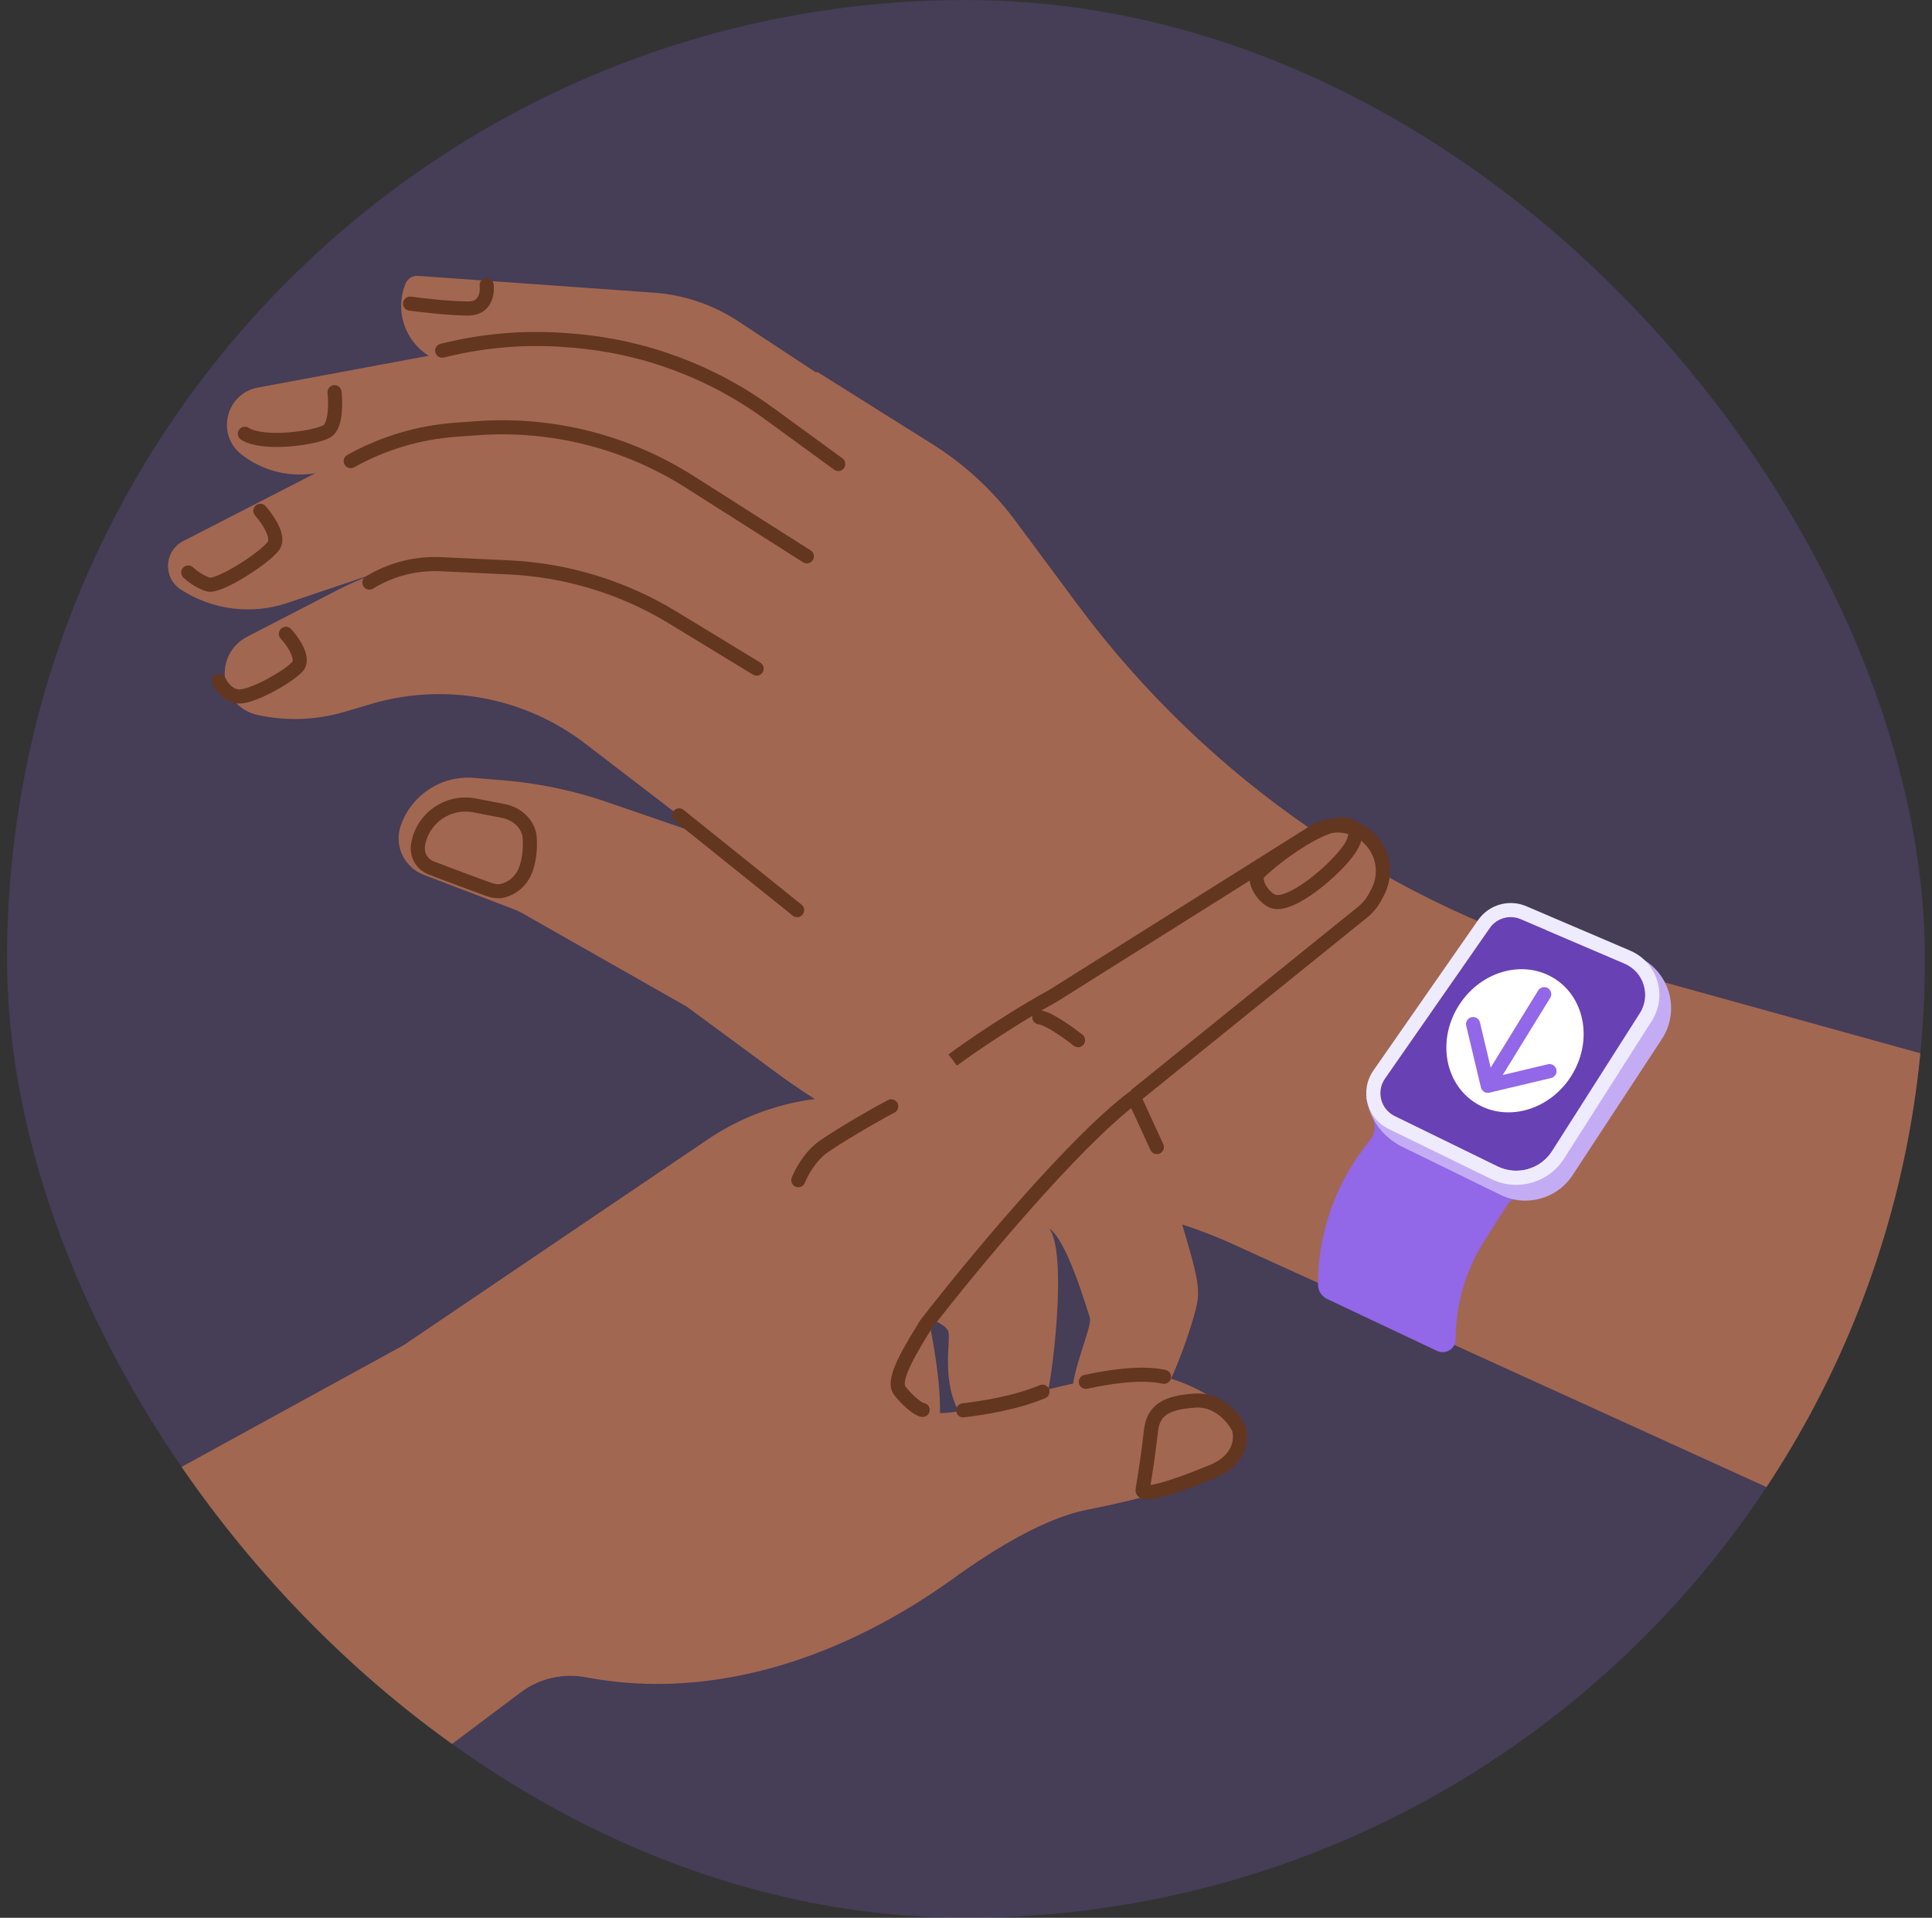 <svg width="137" height="136" viewBox="0 0 137 136" fill="none" xmlns="http://www.w3.org/2000/svg">
<rect x="0" y="0" width="137" height="136" fill="#333333" stroke="none"/>
<g clip-path="url(#clip0_8122_39646)">
<rect x="0.5" width="136" height="136" rx="68" fill="#9267E8" fill-opacity="0.2"/>
<path d="M41.498 52.732L56.313 64.091L63.388 55.003L47.557 43.392C44.181 40.915 40.096 39.591 35.909 39.616L32.832 39.635C29.757 39.653 26.731 40.398 23.999 41.809L17.547 45.142C15.065 46.424 15.55 50.11 18.28 50.705C20.314 51.149 22.427 51.072 24.424 50.482L26.327 49.919C28.92 49.153 31.657 49.015 34.314 49.518C36.927 50.013 39.388 51.114 41.498 52.732Z" fill="#A26750"/>
<path d="M42.588 45.202L52.923 56.655C55.726 59.761 60.622 59.692 63.335 56.507C65.808 53.605 65.469 49.25 62.578 46.765L50.733 36.584C47.843 34.101 44.29 32.519 40.511 32.032L31.507 30.874C29.465 30.611 27.391 30.974 25.559 31.915L12.992 38.371C11.634 39.068 11.537 40.973 12.818 41.805C15.059 43.261 17.844 43.611 20.377 42.757L27.919 40.211C28.656 39.962 29.436 39.866 30.212 39.929L32.246 40.094C36.218 40.416 39.918 42.243 42.588 45.202Z" fill="#A26750"/>
<path d="M22.028 33.606L30.967 32.56C34.293 32.171 37.663 32.645 40.753 33.937L46.761 36.448C48.159 37.033 49.373 37.985 50.274 39.204L52.455 42.156C54.921 45.493 59.974 45.302 62.18 41.787C63.872 39.092 63.117 35.54 60.476 33.766L51.557 27.776C50.669 27.18 49.727 26.669 48.743 26.25L48.382 26.096C45.684 24.947 42.761 24.421 39.831 24.559L32.031 24.924L18.284 27.485C16.015 27.907 15.306 30.81 17.125 32.231C18.515 33.317 20.276 33.81 22.028 33.606Z" fill="#A26750"/>
<path d="M48.024 29.373L66.576 49.649L71.195 39.919L65.897 31.704L52.353 22.785C50.563 21.607 48.501 20.907 46.362 20.755L29.636 19.562C29.259 19.535 28.908 19.752 28.763 20.101C27.758 22.53 29.224 25.272 31.802 25.784L47.023 28.809C47.408 28.886 47.759 29.083 48.024 29.373Z" fill="#A26750"/>
<path d="M87.474 88.249L174.481 127.863C177.063 129.038 179.997 127.151 179.997 124.313L179.997 89.814C179.997 88.061 178.828 86.524 177.139 86.056L113.733 68.469C98.773 64.32 85.626 55.296 76.377 42.828L72.017 36.952C70.412 34.788 68.417 32.942 66.135 31.509L57.922 26.352L48.219 54.358C47.704 55.845 48.133 57.496 49.308 58.544L57.618 65.96C57.82 66.14 58.003 66.341 58.163 66.559L70.488 83.321C71.125 84.187 72.091 84.752 73.158 84.882L77.302 85.387C80.819 85.816 84.249 86.781 87.474 88.249Z" fill="#A26750"/>
<path d="M48.698 71.385L55.129 76.124C64.264 82.855 75.561 85.981 86.857 84.903C87.314 84.859 87.751 84.694 88.122 84.424L93.36 80.609C95.699 78.906 95.434 75.34 92.87 74L78.46 66.473C78.152 66.312 77.824 66.193 77.485 66.119L56.837 61.619L43.025 56.871C40.667 56.061 38.218 55.546 35.734 55.339L33.621 55.163C31.318 54.971 29.177 56.363 28.418 58.546C27.928 59.956 28.646 61.5 30.041 62.033L36.55 64.522C36.69 64.576 36.827 64.64 36.958 64.715L48.698 71.385Z" fill="#A26750"/>
<path d="M30.57 61.545C31.804 62.025 33.685 62.717 34.599 63.051C34.954 63.181 35.333 63.258 35.697 63.151C36.223 62.998 36.977 62.596 37.325 61.545C37.552 60.859 37.596 60.121 37.568 59.485C37.522 58.454 36.684 57.698 35.67 57.503L33.646 57.115C31.779 56.757 29.981 57.996 29.651 59.868C29.524 60.589 29.887 61.28 30.57 61.545Z" stroke="#633620" stroke-linecap="round"/>
<path d="M20.273 44.945C20.762 45.479 21.612 46.693 21.095 47.273C20.448 47.998 17.846 49.46 16.904 49.389C16.151 49.333 15.673 48.627 15.528 48.281" stroke="#633620" stroke-linecap="round"/>
<path d="M18.462 36.224C18.947 36.77 19.819 38.022 19.427 38.66C18.938 39.459 15.524 41.684 14.76 41.449C14.148 41.262 13.564 40.804 13.349 40.599" stroke="#633620" stroke-linecap="round"/>
<path d="M23.722 27.811C23.808 28.578 23.822 30.206 23.187 30.582C22.393 31.053 18.719 31.601 17.363 30.761" stroke="#633620" stroke-linecap="round"/>
<path d="M53.654 47.414L47.704 43.791C44.188 41.649 40.19 40.426 36.078 40.235L31.252 40.01C29.472 39.927 27.709 40.382 26.192 41.315V41.315" stroke="#633620" stroke-linecap="round"/>
<path d="M56.525 64.542L48.156 57.821" stroke="#633620" stroke-linecap="round"/>
<path d="M57.215 39.452L48.907 34.17C44.417 31.315 39.128 29.981 33.821 30.366L32.302 30.476C29.692 30.666 27.155 31.425 24.87 32.7V32.7" stroke="#633620" stroke-linecap="round"/>
<path d="M59.441 32.903L54.514 29.311C50.426 26.33 45.59 24.544 40.546 24.152L40.15 24.122C37.303 23.9 34.438 24.127 31.662 24.794L31.355 24.868" stroke="#633620" stroke-linecap="round"/>
<path d="M34.509 20.22C34.578 20.765 34.425 21.859 33.26 21.876C32.096 21.894 29.989 21.654 29.081 21.532" stroke="#633620" stroke-linecap="round"/>
<path d="M96.654 81.502L97.204 80.769C97.412 80.492 97.504 80.144 97.461 79.801L97.257 78.166L108.651 84.135L107.313 85.027C107.122 85.154 106.959 85.32 106.836 85.514L105.251 88.004C103.928 90.084 103.225 92.497 103.225 94.962C103.225 95.641 102.518 96.088 101.904 95.799L94.113 92.119C93.714 91.931 93.459 91.529 93.459 91.087C93.459 87.631 94.58 84.267 96.654 81.502Z" fill="#9267E8"/>
<path d="M107.634 67.252C108.781 65.85 110.727 65.395 112.377 66.141L116.148 67.847C118.386 68.859 119.191 71.631 117.844 73.685L111.513 83.336C110.408 85.021 108.222 85.62 106.412 84.736L99.33 81.274C98.171 80.708 97.844 79.208 98.661 78.21L107.634 67.252Z" fill="#C4ACF5"/>
<path d="M96.986 78.32L96.862 77.818L99.528 79.369L99.374 81.277C98.18 80.693 97.305 79.61 96.986 78.32Z" fill="#C4ACF5"/>
<path d="M105.636 65.817C106.127 65.111 107.047 64.847 107.838 65.185L115.197 68.331C116.569 68.917 117.088 70.595 116.286 71.853L110.065 81.622C109.239 82.919 107.57 83.389 106.188 82.714L98.901 79.152C97.902 78.664 97.574 77.4 98.209 76.487L105.636 65.817Z" fill="#6841B5"/>
<path fill-rule="evenodd" clip-rule="evenodd" d="M108.232 64.264L115.591 67.41C117.531 68.239 118.265 70.611 117.131 72.391L110.91 82.159C109.81 83.887 107.589 84.512 105.749 83.613L98.462 80.052C96.912 79.294 96.402 77.331 97.388 75.915L104.815 65.245C105.577 64.149 107.004 63.74 108.232 64.264ZM107.838 65.185C107.047 64.847 106.128 65.111 105.637 65.817L98.21 76.487C97.575 77.399 97.903 78.664 98.902 79.152L106.189 82.714C107.571 83.389 109.239 82.919 110.066 81.622L116.287 71.853C117.088 70.595 116.57 68.917 115.197 68.331L107.838 65.185Z" fill="#EEEBFF"/>
<ellipse cx="107.43" cy="73.806" rx="4.706" ry="5.225" transform="rotate(33.132 107.43 73.806)" fill="white"/>
<path d="M105.014 77.116C105.078 77.384 105.347 77.55 105.616 77.486L109.993 76.444C110.262 76.38 110.428 76.111 110.364 75.842C110.3 75.573 110.03 75.407 109.762 75.471L105.871 76.398L104.944 72.507C104.88 72.238 104.611 72.072 104.342 72.136C104.073 72.2 103.907 72.469 103.971 72.738L105.014 77.116ZM109.926 70.762C110.071 70.527 109.997 70.219 109.762 70.074C109.527 69.929 109.219 70.003 109.074 70.238L109.926 70.762ZM105.926 77.262L109.926 70.762L109.074 70.238L105.074 76.738L105.926 77.262Z" fill="#9267E8"/>
<path d="M82.763 83.118C81.491 78.515 80.732 77.365 80.512 77.365C76.376 74.225 62.692 87.063 60.941 89.742C59.19 92.422 60.58 95.596 61.508 99.365C62.436 103.135 65.908 103.629 66.502 101.446C66.978 99.7 66.257 95.428 65.837 93.51C66.201 93.609 66.988 93.919 67.227 94.369C67.524 94.931 66.435 98.602 68.718 101.147C71.001 103.692 73.513 101.31 74.075 99.69C74.636 98.069 75.722 88.776 74.399 87.123C75.656 87.916 77.08 92.843 77.279 93.438C77.478 94.033 76.156 96.679 75.959 99.06C75.762 101.441 78.573 102.267 80.491 101.406C82.408 100.545 84.555 94.096 84.885 92.442C85.214 90.788 84.354 88.871 82.763 83.118Z" fill="#A26750"/>
<path d="M28.628 95.388L-41.459 133.814L-18.215 161.429L36.923 120.015C38.244 119.023 39.922 118.634 41.545 118.943C50.739 120.693 60.001 117.419 67.591 111.943C70.83 109.607 74.248 107.623 77.087 107.063C85.155 105.471 88.626 103.651 87.831 101.27C87.195 99.366 84.28 98.119 82.902 97.734C75.858 96.448 66.602 102.405 63.921 99.331C62.805 98.05 67.588 92.153 67.554 90.07C72.316 88.48 74.159 82.115 80.511 77.695L96.628 64.68C96.994 64.384 97.296 64.017 97.516 63.6L97.686 63.279C98.783 61.199 97.364 58.681 95.017 58.543C94.344 58.503 93.676 58.674 93.106 59.033L74.721 70.589C70.72 72.806 63.58 78.167 63.58 78.167C58.939 77.197 54.103 78.15 50.177 80.806L28.628 95.388Z" fill="#A26750"/>
<path d="M67.554 75.172C67.554 75.172 70.72 72.806 74.721 70.589L93.106 59.033C93.676 58.674 94.344 58.503 95.017 58.543V58.543C97.364 58.681 98.783 61.199 97.686 63.279L97.516 63.6C97.296 64.017 96.994 64.384 96.628 64.68L80.511 77.695" stroke="#633620"/>
<path d="M76.443 73.762C75.793 73.244 74.333 72.196 73.698 72.143M63.198 78.456C61.821 79.173 59.284 80.682 58.358 81.344C57.433 82.006 56.805 83.186 56.607 83.693M65.425 99.983C65.083 99.95 64.267 99.238 63.79 98.603C63.195 97.81 64.743 95.431 65.668 93.91C68.784 89.885 76.093 81.028 80.408 77.804L82.035 81.344M68.302 100.014C69.503 99.87 71.992 99.51 73.923 98.689M82.54 97.635C80.834 97.263 78.48 97.674 76.998 97.993" stroke="#633620" stroke-linecap="round" stroke-linejoin="round"/>
<path d="M84.756 99.32C86.396 99.214 87.49 100.576 87.832 101.27C88.079 101.978 88.012 103.603 85.764 104.437C82.988 105.584 80.929 106.159 81.022 105.638C81.2 104.637 81.451 102.96 81.615 101.471C81.78 99.983 82.705 99.454 84.756 99.32Z" stroke="#633620" stroke-linecap="round"/>
<path d="M95.679 60.23C96.509 59.023 96.108 58.132 94.429 58.555C92.843 58.987 90.186 60.911 89.121 62.038C88.976 62.786 89.704 63.701 90.259 63.915C91.484 64.389 94.642 61.74 95.679 60.23Z" stroke="#633620" stroke-linecap="round" stroke-linejoin="round"/>
</g>
<defs>
<clipPath id="clip0_8122_39646">
<rect x="0.5" width="136" height="136" rx="68" fill="white"/>
</clipPath>
</defs>
</svg>
